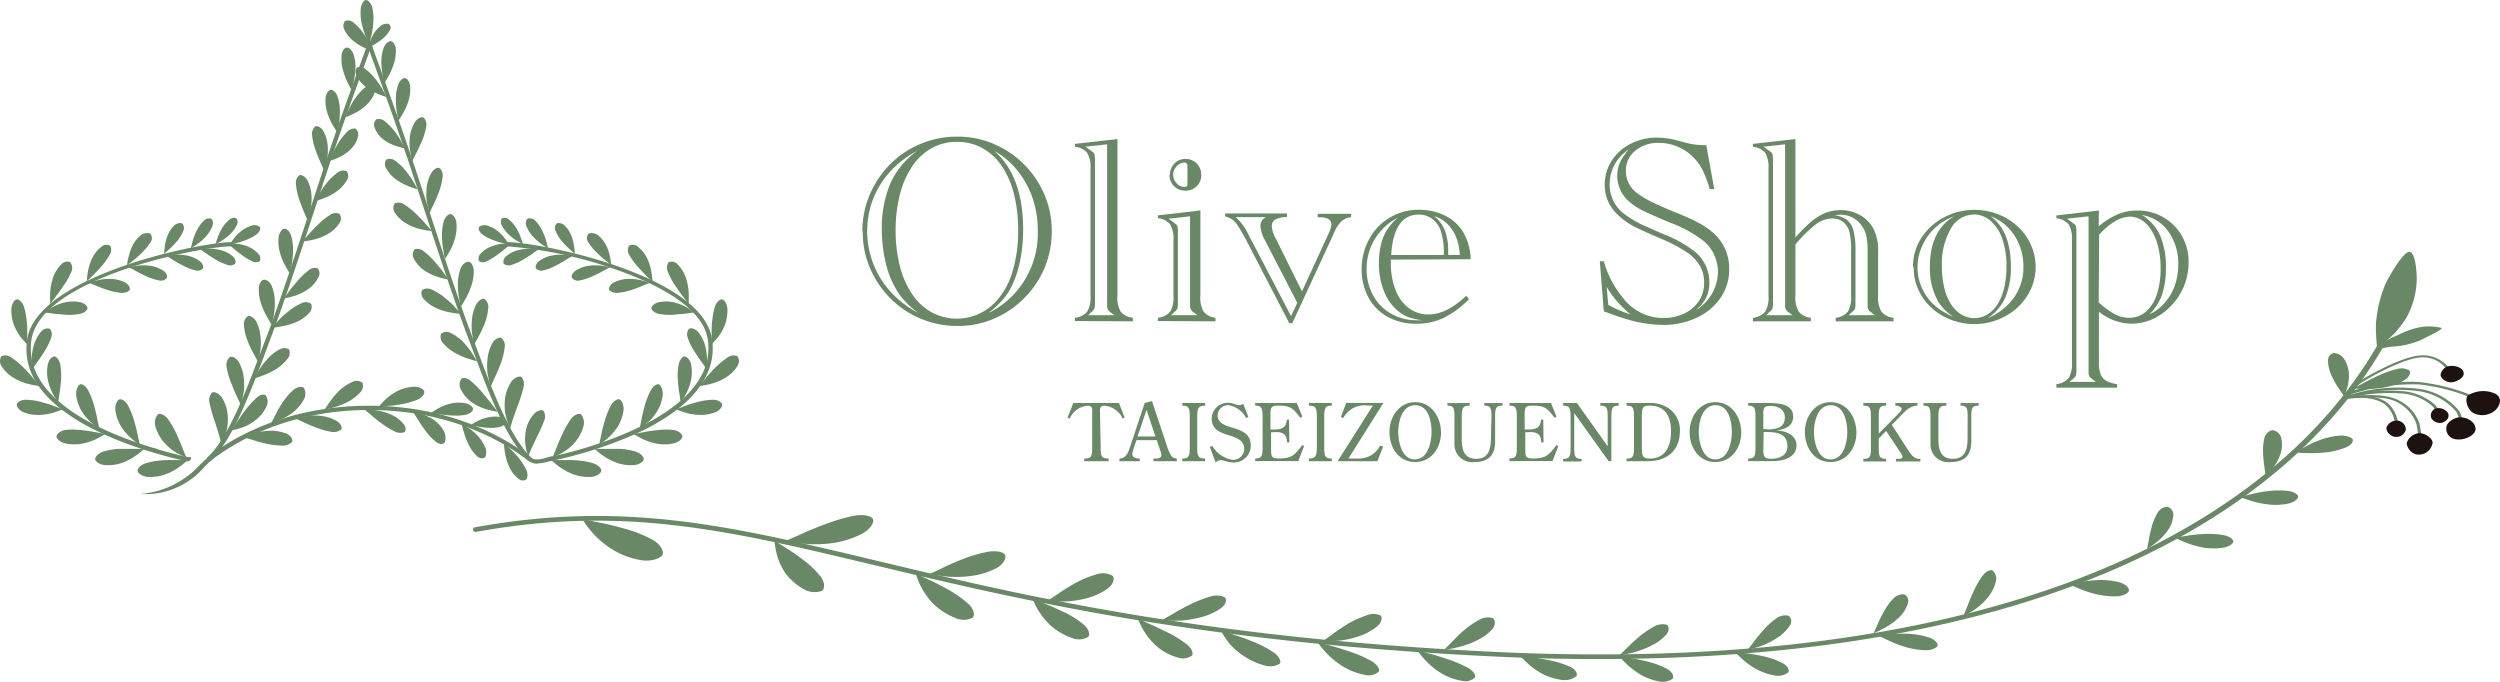 <svg xmlns="http://www.w3.org/2000/svg" viewBox="0 0 314.69 85.81"><defs><style>.a{fill:#698866;}.b{fill:#1e1210;}</style></defs><path class="a" d="M108.55,29.11a11.64,11.64,0,0,1,.93-4.6,12.17,12.17,0,0,1,2.58-3.85,11.88,11.88,0,0,1,8.4-3.46,11.55,11.55,0,0,1,6,1.61,11.86,11.86,0,0,1,4.33,4.34,11.55,11.55,0,0,1,1.6,6,11.76,11.76,0,0,1-3.47,8.38,11.85,11.85,0,0,1-3.8,2.58,11.35,11.35,0,0,1-4.57.92,11.88,11.88,0,0,1-10.35-5.92,11.5,11.5,0,0,1-1.6-6m6.89,10.21A10.16,10.16,0,0,1,113,36.74a11.58,11.58,0,0,1-1.46-3.45A18.07,18.07,0,0,1,111,29a14.61,14.61,0,0,1,1.06-5.88A10.27,10.27,0,0,1,115.44,19a12.15,12.15,0,0,0-3.38,2.59A11.19,11.19,0,0,0,109.92,25a11.38,11.38,0,0,0,2.14,11.68,12.7,12.7,0,0,0,3.38,2.64M112.74,29a18,18,0,0,0,.54,4.53,11.34,11.34,0,0,0,1.57,3.55,7.11,7.11,0,0,0,2.46,2.25,6.68,6.68,0,0,0,8.14-1.48,9.31,9.31,0,0,0,2-3.66,17.55,17.55,0,0,0,.71-5.21,18.17,18.17,0,0,0-.54-4.61,10.92,10.92,0,0,0-1.54-3.5,7.06,7.06,0,0,0-2.43-2.23,6.5,6.5,0,0,0-3.19-.78,6.36,6.36,0,0,0-3.18.79,7.17,7.17,0,0,0-2.44,2.26,11.46,11.46,0,0,0-1.56,3.55,18.06,18.06,0,0,0-.54,4.54m11.82,10.34a11.14,11.14,0,0,0,6.07-10.22A12.63,12.63,0,0,0,130,25a11.3,11.3,0,0,0-1.91-3.5A9.64,9.64,0,0,0,125.16,19q3.63,3.18,3.63,9.93a19.21,19.21,0,0,1-.36,3.77,13.28,13.28,0,0,1-1,3.15,7.94,7.94,0,0,1-1.58,2.28,16.57,16.57,0,0,1-1.31,1.17"/><path class="a" d="M135.31,40.41V40a2.3,2.3,0,0,0,1.54-.77,3.45,3.45,0,0,0,.42-2v-16a3.47,3.47,0,0,0-.43-2,2.19,2.19,0,0,0-1.53-.75v-.37l5.35-.61V37.22a3.54,3.54,0,0,0,.4,2,2.24,2.24,0,0,0,1.54.78v.45Zm1.66-.73h3.32l-.4-.3-.07-.05-.21-.16a.91.91,0,0,1-.25-.64V18.17l-2.72.29.64.47.07.05.22.17a.5.5,0,0,1,.21.34,3.67,3.67,0,0,1,.05.79V38a2.74,2.74,0,0,1-.07.84,1.19,1.19,0,0,1-.39.45s-.05,0-.05.05Z"/><path class="a" d="M145.75,40.41V40a2.35,2.35,0,0,0,1.55-.77,3.54,3.54,0,0,0,.41-2v-7a3.51,3.51,0,0,0-.42-2,2.24,2.24,0,0,0-1.54-.76v-.36l5.35-.62V37.22a3.54,3.54,0,0,0,.4,2A2.26,2.26,0,0,0,153,40v.45Zm1.66-.73h3.32l-.4-.3-.06-.05-.22-.16a1,1,0,0,1-.25-.63V27.23l-2.72.3.65.46.06.05.22.17a.53.53,0,0,1,.21.34,3.67,3.67,0,0,1,.05.79V38a3.37,3.37,0,0,1-.06.84,1.33,1.33,0,0,1-.4.45s-.05,0-.05.05ZM147.26,22a2,2,0,0,1,.57-1.41,1.86,1.86,0,0,1,1.41-.58,1.89,1.89,0,0,1,1.41.58,2,2,0,0,1,.56,1.41,1.93,1.93,0,0,1-2,2,1.95,1.95,0,0,1-2-2m1.89-1.54a1.41,1.41,0,0,0-1,.49,1.52,1.52,0,0,0,0,2.11,1.33,1.33,0,0,0,1,.47.33.33,0,0,0,.37-.38c0-.2,0-.61,0-1.21s0-1,0-1.13-.13-.34-.37-.35"/><path class="a" d="M162.67,40.68h-.38L156.75,30l-.25-.43c-.34-.62-.61-1.06-.79-1.32a2.38,2.38,0,0,0-.58-.6,3.33,3.33,0,0,0-.92-.42v-.36H162v.44a3.35,3.35,0,0,0-1.5.34.93.93,0,0,0-.41.84,3.88,3.88,0,0,0,.52,1.58l3.28,6.61,3.39-7.37a3,3,0,0,0,.31-1.05c0-.57-.44-.87-1.34-.91l-.38,0v-.44h4.2v.44a2,2,0,0,0-1.16.46,4.18,4.18,0,0,0-.92,1.35l-.2.45Zm.63-2.56-4.1-7.93a4.29,4.29,0,0,1-.54-1.72,1.2,1.2,0,0,1,.71-1.14h-3.84a6.43,6.43,0,0,1,1.52,2l.39.78.19.33,4.88,9.35Z"/><path class="a" d="M175.07,32.68V33a9.4,9.4,0,0,0,.58,3.46,5.2,5.2,0,0,0,1.65,2.3,4.05,4.05,0,0,0,2.52.82,4.82,4.82,0,0,0,1.53-.26,6.72,6.72,0,0,0,1.53-.74,12.89,12.89,0,0,0,1.7-1.36l.33.45a12.26,12.26,0,0,1-3.24,2.37,8,8,0,0,1-3.43.71,7.2,7.2,0,0,1-3.55-.86,6.07,6.07,0,0,1-2.43-2.44,7.34,7.34,0,0,1-.86-3.55,7.76,7.76,0,0,1,.95-3.8,7,7,0,0,1,6.31-3.69,7.21,7.21,0,0,1,3.19.71,5.55,5.55,0,0,1,2.27,2,7.08,7.08,0,0,1,1,3.51ZM179,40.3a7.5,7.5,0,0,1-1.89-.45,4.7,4.7,0,0,1-1.39-.93,6.19,6.19,0,0,1-1.58-2.45,9.35,9.35,0,0,1-.57-3.31,10.19,10.19,0,0,1,.24-2.29,6.43,6.43,0,0,1,.75-1.88,7.09,7.09,0,0,1,1.37-1.58,7.43,7.43,0,0,0-2.9,2.73,7.18,7.18,0,0,0-1,3.78,6.62,6.62,0,0,0,.81,3.26,5.88,5.88,0,0,0,2.26,2.3,6.31,6.31,0,0,0,3.22.83H179m-3.88-8.21h6.62a9,9,0,0,0-.44-3.22,3.18,3.18,0,0,0-1.1-1.38,2.74,2.74,0,0,0-1.59-.49q-3.19,0-3.49,5.09m8.63,0a6.5,6.5,0,0,0-.45-2.22,4.68,4.68,0,0,0-1.1-1.68,4.11,4.11,0,0,0-1.67-1A4.49,4.49,0,0,1,181.87,29a7,7,0,0,1,.42,2.62c0,.18,0,.33,0,.46Z"/><path class="a" d="M214.78,18.27l1,5.52h-.57a14.08,14.08,0,0,0-.88-2.35,5.89,5.89,0,0,0-1-1.45,6.06,6.06,0,0,0-4.51-2,4.44,4.44,0,0,0-3,1,3.18,3.18,0,0,0-1.16,2.55,3.41,3.41,0,0,0,1.51,2.84,11.08,11.08,0,0,0,1.66,1c.6.3,1.52.71,2.79,1.24q1.29.51,2.19.93a15.06,15.06,0,0,1,1.44.75,10.35,10.35,0,0,1,1.1.76,5.94,5.94,0,0,1,2.31,4.86,6.14,6.14,0,0,1-1.09,3.57,7.14,7.14,0,0,1-3,2.5,9.68,9.68,0,0,1-4.24.91,16.92,16.92,0,0,1-3.71-.48,30,30,0,0,1-3.28-1.07l-.46-.16-.5-6.3h.5a12.54,12.54,0,0,0,2.36,4.54,6.39,6.39,0,0,0,5.09,2.6,6.11,6.11,0,0,0,2.69-.57,4.55,4.55,0,0,0,1.83-1.57,4.11,4.11,0,0,0,.66-2.31A4.17,4.17,0,0,0,214,33.5a5.4,5.4,0,0,0-1.68-1.75,18.5,18.5,0,0,0-3.18-1.68c-2-.85-3.15-1.4-3.58-1.63a8.88,8.88,0,0,1-2-1.48,5.19,5.19,0,0,1-1.18-1.72,5.11,5.11,0,0,1-.38-2,5.48,5.48,0,0,1,.87-3,6,6,0,0,1,2.39-2.14,7.23,7.23,0,0,1,3.36-.78,10.33,10.33,0,0,1,2.59.38l1,.27a9.05,9.05,0,0,0,2.37.3Zm-12.34,20.1a15.66,15.66,0,0,0,2.79,1.21,20.78,20.78,0,0,1-1.68-1.64,13,13,0,0,1-1.31-1.83Zm11.07.65a5.75,5.75,0,0,0,2.74-4.75,5.29,5.29,0,0,0-.45-2.13,5,5,0,0,0-1.31-1.77A15.88,15.88,0,0,0,210.16,28c-1.71-.73-2.83-1.22-3.34-1.48a7.68,7.68,0,0,1-1.57-1A4.29,4.29,0,0,1,203.72,21a3.85,3.85,0,0,1,.4-.94,9.51,9.51,0,0,1,.88-1.22,5.11,5.11,0,0,0-2.38,4.26A4.57,4.57,0,0,0,204.55,27a12.32,12.32,0,0,0,2.32,1.36l2.56,1.13a15,15,0,0,1,4,2.26,5,5,0,0,1,1.74,3.8,4.33,4.33,0,0,1-.39,1.88A5,5,0,0,1,213.51,39"/><path class="a" d="M226,29.9a17.06,17.06,0,0,1,2-2,6.65,6.65,0,0,1,1.82-1.12,5.4,5.4,0,0,1,1.91-.33,4.81,4.81,0,0,1,2.35.6,4.25,4.25,0,0,1,1.67,1.61,6,6,0,0,1,.66,3.05v5.51a3.53,3.53,0,0,0,.41,2,2.23,2.23,0,0,0,1.53.78v.45h-7.28V40a2.23,2.23,0,0,0,1.53-.78,3.53,3.53,0,0,0,.41-2V31.61a9.27,9.27,0,0,0-.23-2.5,2.38,2.38,0,0,0-.8-1.19,2.1,2.1,0,0,0-1.31-.42,3.5,3.5,0,0,0-2.07.71A16,16,0,0,0,226,30.78v6.44a3.53,3.53,0,0,0,.41,2,2.23,2.23,0,0,0,1.53.78v.45h-7.29V40a2.32,2.32,0,0,0,1.55-.77,3.46,3.46,0,0,0,.41-2v-16a3.57,3.57,0,0,0-.42-2,2.19,2.19,0,0,0-1.54-.75v-.37l5.35-.61Zm-3.69,9.78h3.33l-.4-.3-.07-.05-.22-.16a1,1,0,0,1-.25-.64V18.17l-2.72.29.65.47.07.05.21.17a.55.55,0,0,1,.22.34,4.49,4.49,0,0,1,.05.79V38a2.74,2.74,0,0,1-.07.84,1.24,1.24,0,0,1-.4.45s-.05,0-.05.05Zm10.4,0H236l-.38-.3-.07-.05-.21-.16a.86.86,0,0,1-.25-.64V38.2l0-.16V31.7a10.37,10.37,0,0,0-.16-2,3.51,3.51,0,0,0-.57-1.27,3.19,3.19,0,0,0-2.67-1.4c-.11,0-.37,0-.77.07a3.31,3.31,0,0,1,1.6.6,2.57,2.57,0,0,1,.8,1.37,10.42,10.42,0,0,1,.24,2.53V38a4.22,4.22,0,0,1-.05.84,1.15,1.15,0,0,1-.4.45s0,0,0,0h0Z"/><path class="a" d="M240.8,33.61a6.61,6.61,0,0,1,1-3.58,7.48,7.48,0,0,1,2.8-2.61,8,8,0,0,1,3.88-1,8.15,8.15,0,0,1,3,.54A7.59,7.59,0,0,1,254,28.53a7,7,0,0,1,1.65,2.31,6.75,6.75,0,0,1-.43,6.33,7.26,7.26,0,0,1-2.79,2.62,7.92,7.92,0,0,1-3.84,1,8.16,8.16,0,0,1-3.89-.94,7.33,7.33,0,0,1-2.81-2.6,6.64,6.64,0,0,1-1-3.59m4.92,6.19a9.51,9.51,0,0,1-1.09-.94A5.12,5.12,0,0,1,244,38a8.38,8.38,0,0,1-1.07-4.45c0-3,1-5.13,3.07-6.34a7.16,7.16,0,0,0-2.44,1.49A6.89,6.89,0,0,0,241.94,31a6.23,6.23,0,0,0-.57,2.64,6.3,6.3,0,0,0,.56,2.62,6.43,6.43,0,0,0,1.58,2.17c.36.3.66.52.88.67s.66.38,1.33.73m-1.28-6.29a11,11,0,0,0,.29,2.65,6.5,6.5,0,0,0,.84,2.07,4,4,0,0,0,1.3,1.32,3.16,3.16,0,0,0,3.3,0,4.14,4.14,0,0,0,1.29-1.31,6.78,6.78,0,0,0,.82-2.07,11.15,11.15,0,0,0,.29-2.65,10.61,10.61,0,0,0-.5-3.39,5.26,5.26,0,0,0-1.43-2.29A3.17,3.17,0,0,0,248.5,27a3.36,3.36,0,0,0-2.95,1.8,8.81,8.81,0,0,0-1.11,4.7m5.76,6.55a7.7,7.7,0,0,0,3.34-2.63,6.56,6.56,0,0,0,1.16-3.82,7.12,7.12,0,0,0-1.12-3.94,6.12,6.12,0,0,0-3-2.44q2.53,1.86,2.54,6.33a9.77,9.77,0,0,1-.64,3.76,6.13,6.13,0,0,1-2,2.55Z"/><path class="a" d="M264.18,28.49A9.44,9.44,0,0,1,266.53,27,6.2,6.2,0,0,1,269,26.5a6.55,6.55,0,0,1,2.58.49,6.32,6.32,0,0,1,2.06,1.38A6.43,6.43,0,0,1,275,30.43a6.58,6.58,0,0,1,.49,2.6,7.81,7.81,0,0,1-.56,2.94,7.94,7.94,0,0,1-1.6,2.48,7.59,7.59,0,0,1-2.32,1.7,6.64,6.64,0,0,1-2.76.59,6.56,6.56,0,0,1-4.05-1.51v6.38a4.24,4.24,0,0,0,.21,1.47,1.57,1.57,0,0,0,.7.84,3.81,3.81,0,0,0,1.38.43v.45h-7.64v-.45a2.35,2.35,0,0,0,1.56-.78,3.56,3.56,0,0,0,.4-2V30.25a3.53,3.53,0,0,0-.41-2,2.24,2.24,0,0,0-1.55-.77v-.36l5.35-.62ZM260.5,48.07h3.32l-.4-.3s0,0-.07-.05l-.2-.17a.83.83,0,0,1-.25-.63V27.23l-2.73.3.65.46.07.05.21.17a.58.58,0,0,1,.22.31,4.33,4.33,0,0,1,.05.82V46.42a3.42,3.42,0,0,1-.06.85,1.36,1.36,0,0,1-.39.45l-.07.05Zm3.68-10,.1.09a10.35,10.35,0,0,0,1.94,1.4A3.78,3.78,0,0,0,268,40a3.2,3.2,0,0,0,2.09-.74,4.8,4.8,0,0,0,1.39-2.16,10.22,10.22,0,0,0,.49-3.29,11.17,11.17,0,0,0-.28-2.61,6.94,6.94,0,0,0-.8-2.08,4,4,0,0,0-1.24-1.37,2.77,2.77,0,0,0-1.57-.48,3.87,3.87,0,0,0-1.9.62,8,8,0,0,0-1.95,1.67Zm5.46-11a6,6,0,0,1,2.28,2.61,9.89,9.89,0,0,1,.71,4.06,10.11,10.11,0,0,1-.48,3.35,6.58,6.58,0,0,1-1.59,2.48,5.71,5.71,0,0,0,1.93-1.46,6.67,6.67,0,0,0,1.26-2.16,7.81,7.81,0,0,0,.44-2.66,6.88,6.88,0,0,0-1.25-4.15,5,5,0,0,0-3.3-2.07"/><path class="a" d="M138.55,56.35c0,1.11.12,1.37,1,1.37v.33h-3.07v-.33c.9,0,1-.26,1-1.37V52.17c0-.5.13-1.11-.55-1.11a2.72,2.72,0,0,0-2.28,1.63l-.27-.11.72-1.85h5.76l.7,1.85-.24.11a2.83,2.83,0,0,0-2.31-1.63c-.67,0-.54.61-.54,1.11Z"/><path class="a" d="M145,50.48l1.82,5.44a5.7,5.7,0,0,0,.65,1.51,1,1,0,0,0,.66.29v.33h-2.94v-.33c.34,0,1,.07,1-.45a2.42,2.42,0,0,0-.17-.64l-.41-1.23h-2.55l-.13.38a7,7,0,0,0-.4,1.36c0,.51.53.58.94.58v.33h-2.56v-.33c.86,0,1.13-.84,1.36-1.53l1.82-5.46Zm-.68,1.1-1.13,3.36h2.25Z"/><path class="a" d="M150.7,56.35c0,1.11.14,1.37,1,1.37v.33h-2.88v-.33c.8,0,.94-.26.94-1.37V52.43c0-1.1-.14-1.37-.94-1.37v-.33h2.88v.33c-.81,0-1,.27-1,1.37Z"/><path class="a" d="M157.14,52.48l-.29.14A3,3,0,0,0,154.6,51a1.31,1.31,0,0,0-1.33,1.33c0,.87.92,1.22,1.62,1.43,1.26.39,2.55.73,2.55,2.32a2.12,2.12,0,0,1-2.24,2.13c-.63,0-1.17-.29-1.57-.29a1,1,0,0,0-.61.29l-.73-1.95.3-.14a3.68,3.68,0,0,0,2.55,1.76,1.39,1.39,0,0,0,1.48-1.35c0-2.32-4.09-1.14-4.09-3.82a2,2,0,0,1,2.12-2,2.21,2.21,0,0,1,.8.17,1.36,1.36,0,0,0,.54.12.61.61,0,0,0,.49-.19Z"/><path class="a" d="M162.3,55.69H162c0-1.28-.85-1.34-1.64-1.29H160v2.31c0,.81.11,1,1,1,1.63,0,1.92-.41,2.92-1.67l.24.1-.74,1.9H158v-.33c.79,0,.93-.26.93-1.37V52.43c0-1.1-.14-1.37-.93-1.37v-.33h5.23l.7,1.71-.25.15c-.88-1.17-1.21-1.53-2.68-1.53-1,0-1.08.16-1.08,1.14v1.87h.41c.94,0,1.58-.17,1.65-1.25h.28Z"/><path class="a" d="M166.69,56.35c0,1.11.14,1.37.95,1.37v.33h-2.88v-.33c.8,0,1-.26,1-1.37V52.43c0-1.1-.15-1.37-1-1.37v-.33h2.88v.33c-.81,0-.95.27-.95,1.37Z"/><path class="a" d="M174.1,56.22l-.72,1.83h-5l4.43-7h-.62a3,3,0,0,0-3.1,1.57l-.3-.13.66-1.77h4.69l-4.41,7H171a3,3,0,0,0,2.73-1.63Z"/><path class="a" d="M178.12,58.16c-2.08,0-3.22-1.86-3.22-3.77s1.19-3.77,3.25-3.77,3.24,1.92,3.24,3.83-1.2,3.71-3.27,3.71M176,54.35c0,1.24.44,3.48,2.08,3.48s2.12-2.13,2.12-3.46S179.81,51,178.15,51,176,53.06,176,54.35"/><path class="a" d="M187.74,52.43c0-1.1-.13-1.37-.9-1.37v-.32h2.29v.32c-.8,0-.93.27-.93,1.37v3.09c0,1.77-.81,2.64-2.59,2.64a2.24,2.24,0,0,1-2.53-2.35V52.43c0-1.1-.13-1.37-.88-1.37v-.32H185v.32c-.83,0-1,.27-1,1.37v2.81c0,1.32.26,2.52,1.83,2.51s1.84-1.24,1.84-2.59Z"/><path class="a" d="M194.29,55.69H194c0-1.28-.85-1.34-1.64-1.29H192v2.31c0,.81.11,1,1,1,1.63,0,1.92-.41,2.92-1.67l.24.1-.74,1.9H190v-.33c.79,0,.93-.26.93-1.37V52.43c0-1.1-.14-1.37-.93-1.37v-.33h5.23l.7,1.71-.25.15c-.88-1.17-1.21-1.53-2.68-1.53-1,0-1.08.16-1.08,1.14v1.87h.41c.94,0,1.58-.17,1.65-1.25h.28Z"/><path class="a" d="M202.37,56.18V52.43c0-1.1-.13-1.37-.93-1.37v-.33h2.32v.33c-.79,0-.93.27-.93,1.37v5.62h-.34L198.16,52v4.39c0,1.11.13,1.37.93,1.37v.33h-2.33v-.33c.8,0,.94-.26.94-1.37V52.43c0-1.1-.14-1.37-.94-1.37v-.33h1.74Z"/><path class="a" d="M204.74,58.05v-.33c.8,0,.94-.26.94-1.37V52.43c0-1.1-.14-1.37-.94-1.37v-.33h2.74a4.11,4.11,0,0,1,2.64.72,3.32,3.32,0,0,1,1.34,2.83c0,2.44-1.65,3.77-4,3.77Zm1.93-1.69c0,1.07.15,1.36,1,1.36,2,0,2.67-1.61,2.67-3.4s-.64-3.26-2.67-3.26c-.86,0-1,.22-1,1.27Z"/><path class="a" d="M215.91,58.16c-2.08,0-3.23-1.86-3.23-3.77s1.2-3.77,3.26-3.77,3.24,1.92,3.24,3.83-1.2,3.71-3.27,3.71m-2.08-3.81c0,1.24.44,3.48,2.08,3.48S218,55.7,218,54.37,217.6,51,215.94,51s-2.11,2.11-2.11,3.4"/><path class="a" d="M220.05,58.05v-.33c.79,0,.92-.26.92-1.37V52.43c0-1.1-.13-1.37-.92-1.37v-.33h2.17c1.24,0,3.48-.07,3.5,1.69,0,1.27-1.07,1.62-2.14,1.77v0c1.11,0,2.56.54,2.56,1.85,0,1.55-1.66,2-2.91,2Zm2.49-4c1.09,0,2.13-.21,2.13-1.53,0-1-.9-1.43-1.81-1.43s-.9.34-.9,1V54Zm-.58,2.7c0,.7.17,1,.95,1,1.08,0,2.08-.38,2.08-1.61,0-1.5-1.24-1.76-2.48-1.76H222Z"/><path class="a" d="M230.42,58.16c-2.09,0-3.23-1.86-3.23-3.77s1.2-3.77,3.25-3.77,3.24,1.92,3.24,3.83-1.2,3.71-3.26,3.71m-2.09-3.81c0,1.24.44,3.48,2.09,3.48s2.11-2.13,2.11-3.46S232.1,51,230.44,51s-2.11,2.11-2.11,3.4"/><path class="a" d="M238.79,52.25c.17-.17.58-.54.58-.79s-.5-.4-.79-.4v-.33h2.78v.33c-1,0-1.7.86-2.33,1.51l-.9.91,1.94,3c.4.61.83,1.35,1.66,1.28v.33h-3.08v-.33c.3,0,.83.05.83-.28a1.65,1.65,0,0,0-.34-.64l-1.72-2.6-.93.95v1.2c0,1.11.13,1.37.93,1.37v.33h-2.87v-.33c.82,0,.95-.26.95-1.37V52.43c0-1.1-.13-1.37-.95-1.37v-.33h2.87v.33c-.8,0-.93.27-.93,1.37v2.14Z"/><path class="a" d="M247.68,52.43c0-1.1-.13-1.37-.9-1.37v-.32h2.29v.32c-.8,0-.93.27-.93,1.37v3.09c0,1.77-.81,2.64-2.59,2.64A2.24,2.24,0,0,1,243,55.81V52.43c0-1.1-.13-1.37-.88-1.37v-.32H245v.32c-.83,0-1,.27-1,1.37v2.81c0,1.32.26,2.52,1.83,2.51s1.84-1.24,1.84-2.59Z"/><path class="a" d="M19.51,57h-.08c-6.5-1.92-17.25-6.34-16-14.32s21.71-12.2,25.75-12.2a.27.27,0,1,1,0,.53c-4,0-24,3.95-25.22,11.75-1.13,7.57,9.34,11.85,15.68,13.72a.28.28,0,0,1,.18.34.26.26,0,0,1-.26.19"/><path class="a" d="M23.26,58c-.57-.12-2-.44-3.82-1a.27.27,0,0,1-.19-.33.28.28,0,0,1,.34-.19c1.73.52,3.09.83,3.7,1a.35.35,0,0,1,.12,0c.22.06.54.1.6,0,.11.46-.17.68-.75.55"/><path class="a" d="M23.46,57.59s-.27-.61-.61-1.5c-.17-.44-.51-1.21-.7-1.62a12,12,0,0,0-1.06-1.79c-.39-.49-.95-.7-1.22-.52a1.67,1.67,0,0,0-.28,1.6,5.23,5.23,0,0,0,1.07,1.94A6.29,6.29,0,0,0,22,56.86a9.29,9.29,0,0,0,1.44.73"/><path class="a" d="M29.09,54.18a9.34,9.34,0,0,0,1.76-.5,6.49,6.49,0,0,0,1.56-1,4.19,4.19,0,0,0,1.16-1.6,1.35,1.35,0,0,0-.13-1.32c-.22-.17-.69-.08-1.1.27a12.09,12.09,0,0,0-1.28,1.37c-.26.34-.76,1-1,1.38-.53.79-.94,1.35-.94,1.35"/><path class="a" d="M30.75,55.07s.59.16,1.41.42c.4.13,1.12.31,1.51.39a10,10,0,0,0,1.83.21,1.62,1.62,0,0,0,1.27-.47c.13-.24-.09-.71-.62-1a5.28,5.28,0,0,0-2-.4,7.61,7.61,0,0,0-1.81.23,10.45,10.45,0,0,0-1.62.58"/><path class="a" d="M37.12,52.65s.57.24,1.33.61c.38.18,1.07.46,1.44.6a9.92,9.92,0,0,0,1.76.49,1.61,1.61,0,0,0,1.29-.27c.17-.21,0-.69-.43-1a4.74,4.74,0,0,0-1.83-.69,7.46,7.46,0,0,0-1.84-.06,11.13,11.13,0,0,0-1.72.33"/><path class="a" d="M45.81,51.5s.47.37,1.09.91c.31.27.89.71,1.2.94a12.35,12.35,0,0,0,1.52.93,1.61,1.61,0,0,0,1.27.13c.21-.15.25-.62-.06-1a4.27,4.27,0,0,0-1.46-1.16,7.55,7.55,0,0,0-1.74-.56,10.74,10.74,0,0,0-1.82-.15"/><path class="a" d="M52,51.89s.35.51.82,1.26c.23.37.67,1,.92,1.31A6,6,0,0,0,55,55.7c.42.29.89.22,1-.06a1.82,1.82,0,0,0-.21-1.52,4.44,4.44,0,0,0-1.26-1.32,6.3,6.3,0,0,0-1.28-.62A11,11,0,0,0,52,51.89"/><path class="a" d="M58.08,53.25s.14.61.39,1.44a10.06,10.06,0,0,0,.59,1.42,5,5,0,0,0,1,1.33.82.82,0,0,0,1,.13,1.5,1.5,0,0,0,0-1.29,5.34,5.34,0,0,0-.92-1.42,7.14,7.14,0,0,0-1.06-.92c-.62-.43-1.08-.69-1.08-.69"/><path class="a" d="M63.43,55.72a10.87,10.87,0,0,0,.21,1.67A7.72,7.72,0,0,0,64.21,59a3.9,3.9,0,0,0,1.1,1.29.74.74,0,0,0,1,0A1.53,1.53,0,0,0,66.18,59a8.19,8.19,0,0,0-.9-1.38,12.72,12.72,0,0,0-.93-1l-.92-.88"/><path class="a" d="M17.6,56s-.15-.63-.33-1.52c-.09-.44-.29-1.22-.42-1.63A9.88,9.88,0,0,0,16.09,51c-.3-.52-.8-.83-1.08-.72s-.56.73-.48,1.4a5.26,5.26,0,0,0,.71,2,6.76,6.76,0,0,0,1.11,1.34A9.42,9.42,0,0,0,17.6,56"/><path class="a" d="M13.29,54.63l-1.56-.28a16.65,16.65,0,0,0-1.65-.22,8,8,0,0,0-1.89,0c-.57.1-1,.46-1.07.74s.37.75,1,.92a5.34,5.34,0,0,0,2.07.08,7.5,7.5,0,0,0,1.7-.5,11,11,0,0,0,1.42-.79"/><path class="a" d="M18.18,56.5s-.67,0-1.6,0c-.45,0-1.25,0-1.68,0a9.13,9.13,0,0,0-1.92.35c-.56.19-1,.62-1,.92s.52.7,1.18.77a5.35,5.35,0,0,0,2.11-.25,7.4,7.4,0,0,0,1.6-.78,10.82,10.82,0,0,0,1.27-1"/><path class="a" d="M12.49,53.91s-.14-.61-.31-1.48c-.08-.42-.27-1.17-.39-1.57a9.67,9.67,0,0,0-.72-1.77c-.29-.51-.77-.81-1-.71s-.55.7-.48,1.34a5.08,5.08,0,0,0,.67,2A6.69,6.69,0,0,0,11.28,53a10.17,10.17,0,0,0,1.21.93"/><path class="a" d="M27.88,56a8.93,8.93,0,0,0,.65-1.8,7.06,7.06,0,0,0,.13-2A4.86,4.86,0,0,0,27.9,50c-.39-.55-1-.73-1.22-.58a1.46,1.46,0,0,0-.3,1.31,18.91,18.91,0,0,0,.51,1.89c.14.41.4,1.21.54,1.69A15.12,15.12,0,0,1,27.88,56"/><path class="a" d="M30.29,51a14.65,14.65,0,0,0,.39-1.65,7.35,7.35,0,0,0,0-1.81,5.12,5.12,0,0,0-.61-1.95c-.32-.53-.85-.77-1.11-.66a1.28,1.28,0,0,0-.44,1.21A9,9,0,0,0,29,47.94c.14.4.44,1.14.63,1.56.4.84.67,1.47.67,1.47"/><path class="a" d="M34.15,53.26a14,14,0,0,0,1.43-.56,6.9,6.9,0,0,0,1.4-.88,5.32,5.32,0,0,0,1.27-1.54,1.47,1.47,0,0,0,0-1.45c-.22-.22-.79-.16-1.25.2a8,8,0,0,0-1.29,1.43,13.61,13.61,0,0,0-.87,1.43l-.71,1.37"/><path class="a" d="M40.88,51.57s.62-.14,1.47-.39a10.72,10.72,0,0,0,1.5-.63,6.09,6.09,0,0,0,1.48-1.14,1.18,1.18,0,0,0,.3-1.22,1.17,1.17,0,0,0-1.26-.12,6,6,0,0,0-1.55,1,9,9,0,0,0-1.08,1.21c-.53.72-.86,1.26-.86,1.26"/><path class="a" d="M47.72,51.2s.62-.07,1.5-.14c.43,0,1.18-.16,1.58-.23a9.55,9.55,0,0,0,1.8-.54c.52-.25.87-.7.81-1s-.6-.61-1.24-.61a5.32,5.32,0,0,0-2,.47,6.84,6.84,0,0,0-1.41.92,9.39,9.39,0,0,0-1.06,1.1"/><path class="a" d="M54.26,52s.57.06,1.34.18c.39.06,1.06.12,1.42.13a6.92,6.92,0,0,0,1.63-.11c.48-.11.87-.43.89-.68s-.36-.62-.89-.75a4.45,4.45,0,0,0-1.78,0,6.37,6.37,0,0,0-1.43.49,8.48,8.48,0,0,0-1.18.73"/><path class="a" d="M59.23,53.5l1.14.23a10.32,10.32,0,0,0,1.22.13,5.13,5.13,0,0,0,1.4-.14c.41-.12.72-.42.72-.64s-.34-.51-.78-.6a4.28,4.28,0,0,0-1.47.05,5.83,5.83,0,0,0-1.2.4,8.73,8.73,0,0,0-1,.57"/><path class="a" d="M32.5,45.59A13.05,13.05,0,0,0,32.79,44a8.59,8.59,0,0,0,0-1.68,5.28,5.28,0,0,0-.53-1.84c-.28-.5-.78-.77-1.05-.69a1.22,1.22,0,0,0-.5,1.14,6.59,6.59,0,0,0,.39,1.8,12.59,12.59,0,0,0,.65,1.48l.74,1.34"/><path class="a" d="M34.23,40.88s.14-.61.28-1.47a9.57,9.57,0,0,0,.08-1.59A5.51,5.51,0,0,0,34.21,36c-.22-.51-.67-.83-1-.79s-.6.51-.63,1.07a5.57,5.57,0,0,0,.24,1.81,10.17,10.17,0,0,0,.61,1.47c.42.76.75,1.29.75,1.29"/><path class="a" d="M36.52,34.47s.11-.61.25-1.46a12,12,0,0,0,.12-1.56,6.36,6.36,0,0,0-.24-1.78c-.16-.52-.57-.9-.84-.89s-.64.45-.73,1a5.15,5.15,0,0,0,.12,1.88,7.26,7.26,0,0,0,.56,1.51,14.12,14.12,0,0,0,.76,1.29"/><path class="a" d="M38.7,27.79a12.31,12.31,0,0,0,.41-1.53,6.92,6.92,0,0,0,.1-1.69,4.9,4.9,0,0,0-.51-1.86c-.28-.5-.78-.75-1-.66a1.21,1.21,0,0,0-.45,1.13,7.93,7.93,0,0,0,.35,1.73c.12.38.38,1.08.54,1.48.35.8.58,1.4.59,1.4"/><path class="a" d="M40.8,21.49A10.83,10.83,0,0,0,41.19,20a7.25,7.25,0,0,0,.06-1.67,4.69,4.69,0,0,0-.53-1.81c-.28-.49-.77-.72-1-.62A1.2,1.2,0,0,0,39.28,17a8.38,8.38,0,0,0,.37,1.69c.13.37.39,1.05.56,1.44.35.79.59,1.37.59,1.37"/><path class="a" d="M42.48,16.7s.1-.58.23-1.39a11,11,0,0,0,.07-1.5,5.79,5.79,0,0,0-.3-1.7c-.18-.49-.59-.83-.85-.8s-.59.46-.65,1a5.23,5.23,0,0,0,.18,1.76,8.65,8.65,0,0,0,.58,1.42,13.66,13.66,0,0,0,.74,1.21"/><path class="a" d="M44.25,11.33s.17-.56.34-1.36a9.65,9.65,0,0,0,.15-1.49,4.91,4.91,0,0,0-.26-1.7c-.18-.49-.59-.82-.85-.79S43,6.44,43,7a4.94,4.94,0,0,0,.14,1.71,8.75,8.75,0,0,0,.49,1.41c.35.74.64,1.25.64,1.25"/><path class="a" d="M32,47.65s.59-.18,1.4-.5a10,10,0,0,0,1.42-.73,5.86,5.86,0,0,0,1.35-1.23A1.15,1.15,0,0,0,36.4,44a1.16,1.16,0,0,0-1.24,0,5.59,5.59,0,0,0-1.44,1.12,10.3,10.3,0,0,0-1,1.27c-.45.75-.73,1.3-.73,1.3"/><path class="a" d="M34.29,41.26A14.36,14.36,0,0,0,35.85,41a7.61,7.61,0,0,0,1.57-.52,4.68,4.68,0,0,0,1.48-1.07,1.08,1.08,0,0,0,.27-1.16,1.18,1.18,0,0,0-1.2-.09,7,7,0,0,0-1.52.92,13.93,13.93,0,0,0-1.16,1l-1,1.1"/><path class="a" d="M35.74,37.57a10.19,10.19,0,0,0,1.67-.44,6.4,6.4,0,0,0,1.51-.83,3.8,3.8,0,0,0,1.15-1.39A1,1,0,0,0,40,33.78a1.17,1.17,0,0,0-1.14.24,10.2,10.2,0,0,0-1.28,1.19c-.25.29-.72.86-1,1.19-.49.69-.85,1.17-.84,1.17"/><path class="a" d="M38.08,30.39a9.75,9.75,0,0,0,1.71-.31,6.93,6.93,0,0,0,1.61-.7,4.24,4.24,0,0,0,1.33-1.3,1,1,0,0,0,0-1.16,1.19,1.19,0,0,0-1.18.13,9,9,0,0,0-1.39,1.1c-.29.27-.82.8-1.1,1.12-.57.66-1,1.12-1,1.12"/><path class="a" d="M39.66,25.33a12.68,12.68,0,0,0,1.46-.52A6.65,6.65,0,0,0,42.5,24a4.44,4.44,0,0,0,1.15-1.3,1,1,0,0,0,0-1.14,1.09,1.09,0,0,0-1.14.16,6.6,6.6,0,0,0-1.26,1.16,12.7,12.7,0,0,0-.88,1.22c-.42.71-.71,1.22-.71,1.22"/><path class="a" d="M41.57,20.23a7.81,7.81,0,0,0,1.51-.64,5.25,5.25,0,0,0,1.25-1,3,3,0,0,0,.73-1.41.89.89,0,0,0-.36-1,1.25,1.25,0,0,0-1,.41,8.4,8.4,0,0,0-1,1.23A11.09,11.09,0,0,0,42,19.07c-.29.67-.46,1.16-.46,1.16"/><path class="a" d="M43.45,14.78a13.07,13.07,0,0,0,1.37-.62,6.9,6.9,0,0,0,1.24-.89,4,4,0,0,0,1-1.36,1,1,0,0,0-.12-1.09,1.08,1.08,0,0,0-1.08.26,6.77,6.77,0,0,0-1.1,1.23A11.49,11.49,0,0,0,44,13.55c-.34.71-.56,1.23-.56,1.23"/><path class="a" d="M46.33,6.06s.43-.24,1-.59a8.32,8.32,0,0,0,1-.73,3.78,3.78,0,0,0,.77-1A.54.54,0,0,0,48.9,3a1.3,1.3,0,0,0-1,.26,3.91,3.91,0,0,0-.87,1,5.27,5.27,0,0,0-.44.93c-.17.53-.25.91-.25.91"/><path class="a" d="M7.33,50.66s.08-.62.21-1.47c.07-.42.13-1.16.16-1.54a8.83,8.83,0,0,0-.12-1.78c-.11-.54-.46-1-.73-1s-.69.38-.83,1a5.07,5.07,0,0,0,0,1.94,7,7,0,0,0,.54,1.58,10.54,10.54,0,0,0,.78,1.29"/><path class="a" d="M7.94,51.53,6.5,51c-.41-.15-1.13-.35-1.51-.45a8.1,8.1,0,0,0-1.77-.23c-.53,0-1,.27-1.09.53s.21.74.74,1a4.88,4.88,0,0,0,1.9.38,7,7,0,0,0,1.69-.21,11.18,11.18,0,0,0,1.48-.52"/><path class="a" d="M4.07,46.46s.34-.51.83-1.17c.24-.34.63-.94.82-1.26a7.8,7.8,0,0,0,.72-1.52,1.15,1.15,0,0,0-.15-1.12,1,1,0,0,0-1.08.32,4.45,4.45,0,0,0-.89,1.56A6.46,6.46,0,0,0,4,44.89a9.7,9.7,0,0,0,.05,1.57"/><path class="a" d="M3.43,43.36s0-.62,0-1.48c0-.42,0-1.16-.08-1.55A8.32,8.32,0,0,0,3,38.56c-.19-.52-.6-.9-.87-.88s-.64.51-.69,1.12a4.91,4.91,0,0,0,.28,2,6.83,6.83,0,0,0,.76,1.47,12.08,12.08,0,0,0,1,1.14"/><path class="a" d="M5,48.59s-.43-.5-1-1.2c-.29-.34-.84-.92-1.13-1.21A10.27,10.27,0,0,0,1.43,45a1.28,1.28,0,0,0-1.24-.17,1.1,1.1,0,0,0,0,1.24,4.39,4.39,0,0,0,1.36,1.39,7.09,7.09,0,0,0,1.69.78,11.07,11.07,0,0,0,1.8.36"/><path class="a" d="M5.63,39.34s.58.06,1.37.18c.39,0,1.08.1,1.45.11a7.15,7.15,0,0,0,1.66-.13c.49-.11.89-.45.9-.7s-.37-.64-.91-.76a4.64,4.64,0,0,0-1.82,0,6.07,6.07,0,0,0-1.46.52,8.21,8.21,0,0,0-1.19.75"/><path class="a" d="M6.34,38.24s.38-.52.91-1.21c.27-.34.69-1,.9-1.29A8.22,8.22,0,0,0,9,34.18,1.18,1.18,0,0,0,8.83,33a1,1,0,0,0-1.13.29,4.45,4.45,0,0,0-1,1.6,7,7,0,0,0-.37,1.68,15.08,15.08,0,0,0,0,1.67"/><path class="a" d="M11.21,35.61s.53.2,1.25.5c.36.15,1,.37,1.32.47a7.56,7.56,0,0,0,1.55.29c.47,0,.91-.18,1-.41s-.14-.66-.6-.91a4.39,4.39,0,0,0-1.65-.44,6.48,6.48,0,0,0-1.51.11,8.64,8.64,0,0,0-1.35.39"/><path class="a" d="M10.89,35.47s.4-.42,1-1c.28-.28.75-.8,1-1.08a9,9,0,0,0,.93-1.35,1.11,1.11,0,0,0,.05-1.1.93.93,0,0,0-1.08.1,4,4,0,0,0-1.11,1.31,6,6,0,0,0-.55,1.53,9.19,9.19,0,0,0-.2,1.57"/><path class="a" d="M16.23,33.65s.49.24,1.14.61c.32.17.89.45,1.19.58a6.77,6.77,0,0,0,1.43.45A1,1,0,0,0,21,35c.1-.2,0-.63-.44-.92a4,4,0,0,0-1.5-.6,6.3,6.3,0,0,0-1.45-.07,8.46,8.46,0,0,0-1.35.22"/><path class="a" d="M16,33.4l1-.8c.29-.23.78-.68,1-.93a6.24,6.24,0,0,0,1-1.27.84.84,0,0,0-.1-1,1.3,1.3,0,0,0-1.22.25,4,4,0,0,0-1,1.27,6.06,6.06,0,0,0-.45,1.28C16,32.88,16,33.4,16,33.4"/><path class="a" d="M20.93,32.2s.47.27,1.09.66c.3.19.86.49,1.15.64a7.13,7.13,0,0,0,1.37.52,1,1,0,0,0,1-.21c.11-.19,0-.62-.37-.92a3.91,3.91,0,0,0-1.44-.68,6,6,0,0,0-1.42-.15,9.68,9.68,0,0,0-1.36.14"/><path class="a" d="M24,31.28s.42-.26,1-.67a7.57,7.57,0,0,0,.93-.85,4.77,4.77,0,0,0,.78-1.22c.16-.41.09-.85-.1-1a.91.91,0,0,0-.95.24A4.43,4.43,0,0,0,24.78,29a6.58,6.58,0,0,0-.48,1.16c-.19.67-.3,1.15-.3,1.15"/><path class="a" d="M20.6,32l.88-.79a9.28,9.28,0,0,0,.86-.92,4.85,4.85,0,0,0,.74-1.24.82.82,0,0,0-.18-.95,1.09,1.09,0,0,0-1,.32,3.63,3.63,0,0,0-.8,1.23,5.81,5.81,0,0,0-.33,1.19c-.1.67-.13,1.16-.13,1.16"/><path class="a" d="M25.19,31.37l1,.7c.29.2.82.52,1.1.69a7.35,7.35,0,0,0,1.32.58,1,1,0,0,0,1-.15.86.86,0,0,0-.31-.93,3.8,3.8,0,0,0-1.36-.73,6.3,6.3,0,0,0-1.4-.23,12,12,0,0,0-1.35.07"/><path class="a" d="M27.11,30.77s.4-.21.94-.56a6.71,6.71,0,0,0,.92-.73,4.21,4.21,0,0,0,.8-1.08.86.86,0,0,0,0-.92.87.87,0,0,0-.9.17,4.28,4.28,0,0,0-.88,1,7.45,7.45,0,0,0-.52,1.06c-.22.6-.34,1-.34,1"/><path class="a" d="M28.62,30.64s.4.32.93.77c.26.22.74.58,1,.77a7.72,7.72,0,0,0,1.2.71,1,1,0,0,0,.94,0,.8.8,0,0,0-.15-.92,3.54,3.54,0,0,0-1.21-.88A5.49,5.49,0,0,0,30,30.71a10.12,10.12,0,0,0-1.36-.07"/><path class="a" d="M29,30.8,30,30.53a9.53,9.53,0,0,0,1.14-.39,5.46,5.46,0,0,0,1.22-.69c.32-.27.47-.67.37-.85a1,1,0,0,0-1-.21,4,4,0,0,0-1.3.64,5.88,5.88,0,0,0-.88.85,10.77,10.77,0,0,0-.64.92"/><path class="a" d="M23.56,57.91s-.67,0-1.6,0c-.47,0-1.28,0-1.7.05a8.62,8.62,0,0,0-1.94.36c-.58.19-1,.62-1,.92s.53.71,1.19.78a5.5,5.5,0,0,0,2.14-.25,7.36,7.36,0,0,0,1.62-.79,9.35,9.35,0,0,0,1.27-1"/><path class="a" d="M69.43,58a.27.27,0,0,1-.05-.53c.22,0,21.29-4.25,19.71-14.75-.61-4.08-6.51-7-11.35-8.71a53.37,53.37,0,0,0-13.87-3,.27.27,0,1,1,0-.53c4.05,0,24.54,4.09,25.76,12.2.68,4.58-2.6,8.69-9.51,11.89A52.87,52.87,0,0,1,69.49,58h-.06"/><path class="a" d="M69.55,57.59s.27-.61.61-1.5c.17-.44.51-1.21.7-1.62a12,12,0,0,1,1.06-1.79c.39-.49,1-.7,1.22-.52a1.67,1.67,0,0,1,.27,1.6,5.07,5.07,0,0,1-1.06,1.94A6.29,6.29,0,0,1,71,56.86a9.29,9.29,0,0,1-1.44.73"/><path class="a" d="M75.41,56s.15-.63.32-1.52c.1-.44.3-1.22.43-1.63A10.58,10.58,0,0,1,76.91,51c.31-.52.81-.83,1.09-.72s.56.73.48,1.4a5.26,5.26,0,0,1-.71,2,6.76,6.76,0,0,1-1.11,1.34,10.26,10.26,0,0,1-1.25.95"/><path class="a" d="M79.72,54.63l1.56-.28a16.46,16.46,0,0,1,1.64-.22,8.06,8.06,0,0,1,1.9,0c.57.1,1,.46,1.07.74s-.37.75-1,.92a5.34,5.34,0,0,1-2.07.08,7.36,7.36,0,0,1-1.7-.5,10.15,10.15,0,0,1-1.42-.79"/><path class="a" d="M74.83,56.5s.67,0,1.59,0c.46,0,1.26,0,1.69,0a9.24,9.24,0,0,1,1.92.35c.56.19,1,.62,1,.92s-.52.7-1.18.77a5.35,5.35,0,0,1-2.11-.25,7.71,7.71,0,0,1-1.61-.78,10.13,10.13,0,0,1-1.26-1"/><path class="a" d="M80.52,53.91s.14-.61.3-1.48c.09-.42.28-1.17.4-1.57a9.67,9.67,0,0,1,.72-1.77c.29-.51.77-.81,1-.71s.55.7.48,1.34a5.08,5.08,0,0,1-.67,2A6.69,6.69,0,0,1,81.73,53a10.17,10.17,0,0,1-1.21.93"/><path class="a" d="M85.68,50.66s-.08-.62-.22-1.47c-.06-.42-.13-1.16-.15-1.54a7.59,7.59,0,0,1,.12-1.78c.11-.54.46-1,.73-1s.69.38.83,1a5.07,5.07,0,0,1,0,1.94,7,7,0,0,1-.54,1.58,10.54,10.54,0,0,1-.78,1.29"/><path class="a" d="M85.07,51.53,86.5,51c.41-.15,1.14-.35,1.52-.45a8.09,8.09,0,0,1,1.76-.23c.54,0,1,.27,1.1.53s-.21.74-.74,1a5,5,0,0,1-1.9.38,7,7,0,0,1-1.69-.21,11.18,11.18,0,0,1-1.48-.52"/><path class="a" d="M88.94,46.46s-.34-.51-.83-1.17c-.24-.34-.63-.94-.83-1.26a8.37,8.37,0,0,1-.71-1.52,1.13,1.13,0,0,1,.15-1.12c.2-.15.71-.06,1.08.32a4.45,4.45,0,0,1,.89,1.56,7.5,7.5,0,0,1,.3,1.62,11.34,11.34,0,0,1,0,1.57"/><path class="a" d="M89.58,43.36s0-.62,0-1.48c0-.42,0-1.16.08-1.55A8.32,8.32,0,0,1,90,38.56c.19-.52.6-.9.87-.88s.63.51.69,1.12a5.3,5.3,0,0,1-.28,2,6.45,6.45,0,0,1-.77,1.47,13.12,13.12,0,0,1-1,1.14"/><path class="a" d="M88,48.59s.44-.5,1-1.2c.29-.34.83-.92,1.13-1.21A10.27,10.27,0,0,1,91.58,45a1.28,1.28,0,0,1,1.24-.17,1.1,1.1,0,0,1,0,1.24,4.32,4.32,0,0,1-1.37,1.39,6.84,6.84,0,0,1-1.68.78,10.86,10.86,0,0,1-1.81.36"/><path class="a" d="M87.38,39.34s-.58.06-1.37.18c-.39,0-1.08.1-1.45.11a7.15,7.15,0,0,1-1.66-.13c-.49-.11-.89-.45-.9-.7s.36-.64.91-.76a4.64,4.64,0,0,1,1.82,0,6.22,6.22,0,0,1,1.46.52,9,9,0,0,1,1.19.75"/><path class="a" d="M86.66,38.24s-.37-.52-.91-1.21c-.26-.34-.68-1-.9-1.29a8.79,8.79,0,0,1-.79-1.56A1.18,1.18,0,0,1,84.18,33a1,1,0,0,1,1.13.29,4.59,4.59,0,0,1,1,1.6,7,7,0,0,1,.36,1.68,10.78,10.78,0,0,1,0,1.67"/><path class="a" d="M81.8,35.61s-.54.2-1.25.5c-.36.15-1,.37-1.32.47a7.56,7.56,0,0,1-1.55.29c-.47,0-.91-.18-1-.41s.14-.66.59-.91a4.49,4.49,0,0,1,1.66-.44,6.48,6.48,0,0,1,1.51.11,8.64,8.64,0,0,1,1.35.39"/><path class="a" d="M82.12,35.47l-1-1c-.28-.28-.75-.8-1-1.08a9.11,9.11,0,0,1-.94-1.35,1.13,1.13,0,0,1,0-1.1.94.94,0,0,1,1.08.1,4,4,0,0,1,1.12,1.31,6.91,6.91,0,0,1,.55,1.53,10.63,10.63,0,0,1,.2,1.57"/><path class="a" d="M76.78,33.65s-.49.24-1.14.61c-.32.17-.89.45-1.2.58a6.69,6.69,0,0,1-1.42.45A1,1,0,0,1,72,35c-.11-.2,0-.63.44-.92a4,4,0,0,1,1.5-.6,6.3,6.3,0,0,1,1.45-.07,8.75,8.75,0,0,1,1.35.22"/><path class="a" d="M77,33.4l-1-.8c-.29-.23-.78-.68-1-.93a5.9,5.9,0,0,1-1-1.27.86.86,0,0,1,.09-1,1.31,1.31,0,0,1,1.23.25,4,4,0,0,1,1,1.27,6,6,0,0,1,.44,1.28c.15.72.2,1.24.2,1.24"/><path class="a" d="M72.07,32.2s-.46.27-1.08.66c-.31.19-.86.49-1.15.64a7,7,0,0,1-1.38.52,1,1,0,0,1-1-.21c-.11-.19,0-.62.37-.92a3.94,3.94,0,0,1,1.43-.68,6.09,6.09,0,0,1,1.43-.15,9.4,9.4,0,0,1,1.35.14"/><path class="a" d="M69,31.28s-.41-.26-1-.67a6.91,6.91,0,0,1-.93-.85,4.52,4.52,0,0,1-.78-1.22.91.91,0,0,1,.09-1,.91.91,0,0,1,1,.24A4.47,4.47,0,0,1,68.23,29a7.44,7.44,0,0,1,.48,1.16c.19.67.29,1.15.29,1.15"/><path class="a" d="M72.41,32s-.37-.32-.88-.79a9.28,9.28,0,0,1-.86-.92,4.58,4.58,0,0,1-.74-1.24.82.82,0,0,1,.18-.95,1.09,1.09,0,0,1,1,.32,3.78,3.78,0,0,1,.8,1.23,6.52,6.52,0,0,1,.33,1.19c.1.67.12,1.16.12,1.16"/><path class="a" d="M67.82,31.37l-1,.7c-.29.2-.82.52-1.1.69a7.35,7.35,0,0,1-1.32.58,1,1,0,0,1-1-.15.86.86,0,0,1,.31-.93,3.72,3.72,0,0,1,1.36-.73,6.3,6.3,0,0,1,1.4-.23,12,12,0,0,1,1.35.07"/><path class="a" d="M65.9,30.77s-.4-.21-1-.56a6.61,6.61,0,0,1-.91-.73,4.25,4.25,0,0,1-.81-1.08.87.87,0,0,1,0-.92.88.88,0,0,1,.9.17,4.28,4.28,0,0,1,.88,1,7.45,7.45,0,0,1,.52,1.06c.22.6.34,1,.34,1"/><path class="a" d="M64.38,30.64l-.92.77c-.26.22-.74.58-1,.77a8.21,8.21,0,0,1-1.2.71.94.94,0,0,1-.94,0,.8.8,0,0,1,.15-.92,3.54,3.54,0,0,1,1.21-.88A5.49,5.49,0,0,1,63,30.71a10,10,0,0,1,1.35-.07"/><path class="a" d="M64.05,30.8,63,30.53a10,10,0,0,1-1.13-.39,5.25,5.25,0,0,1-1.22-.69c-.33-.27-.47-.67-.37-.85a1,1,0,0,1,1-.21,4,4,0,0,1,1.3.64,5.38,5.38,0,0,1,.87.85,9.81,9.81,0,0,1,.65.92"/><path class="a" d="M69.44,57.91s.68,0,1.61,0c.46,0,1.27,0,1.7.05a8.62,8.62,0,0,1,1.94.36c.57.19,1,.62,1,.92s-.53.71-1.19.78a5.5,5.5,0,0,1-2.14-.25,7.15,7.15,0,0,1-1.62-.79,9.93,9.93,0,0,1-1.28-1"/><path class="a" d="M17.78,62.17a11.36,11.36,0,0,0,7.31-3.58,11.69,11.69,0,0,1,1.09-1,.27.27,0,0,1,.38,0,.28.28,0,0,1,0,.38,10.46,10.46,0,0,0-1,1,9.84,9.84,0,0,1-6.71,3.22c-.41,0-1,0-1,0"/><path class="a" d="M67.71,58.37A2,2,0,0,1,66.49,58c-2.43-1.92-9.24-6.39-20-6.39S29,56.07,26.52,58a.27.27,0,0,1-.38-.05.26.26,0,0,1,0-.38c2.48-2,9.41-6.5,20.32-6.5s17.85,4.55,20.33,6.5c.57.46,1.46.22,2.11,0l.45-.1a.26.26,0,0,1,.31.21.27.27,0,0,1-.22.32l-.4.1a5.6,5.6,0,0,1-1.37.23"/><path class="a" d="M26.35,58a.27.27,0,0,1-.19-.46c2.62-2.49,4.86-8.45,6.5-12.8.25-.65.48-1.27.7-1.83,1.77-4.57,4.46-12.81,6.24-18.27l1.17-3.57c1.83-5.49,3.62-10.38,4.69-13.3l.87-2.4a.27.27,0,1,1,.51.17c-.17.51-.48,1.33-.87,2.41-1.07,2.92-2.86,7.8-4.68,13.29-.3.88-.7,2.11-1.17,3.57-1.79,5.46-4.48,13.72-6.26,18.3L33.17,45c-1.66,4.39-3.93,10.42-6.63,13a.28.28,0,0,1-.19.07"/><path class="a" d="M62.67,51.83a9.75,9.75,0,0,1-1.78-.42,6.09,6.09,0,0,1-1.62-.86A4.36,4.36,0,0,1,58,49a1.34,1.34,0,0,1,.07-1.32c.2-.18.68-.12,1.11.21a12.58,12.58,0,0,1,1.35,1.3c.28.33.81,1,1.1,1.33.58.76,1,1.3,1,1.3"/><path class="a" d="M64.21,54a9.34,9.34,0,0,1-.58-1.82,6.75,6.75,0,0,1-.06-2A5,5,0,0,1,64.4,48c.41-.54,1-.7,1.25-.53a1.43,1.43,0,0,1,.24,1.31,16.05,16.05,0,0,1-.57,1.87c-.16.41-.44,1.2-.6,1.67A13,13,0,0,0,64.21,54"/><path class="a" d="M66.47,57.43a7.84,7.84,0,0,1-.36-1.69,6.25,6.25,0,0,1,.14-1.84,4.35,4.35,0,0,1,1-1.82c.42-.45,1-.54,1.16-.37a1.31,1.31,0,0,1,.1,1.21,17.32,17.32,0,0,1-.69,1.61c-.18.35-.51,1-.69,1.44a11.31,11.31,0,0,0-.61,1.46"/><path class="a" d="M61.76,48.64A15.39,15.39,0,0,1,61.37,47a7.43,7.43,0,0,1,0-1.82,5.23,5.23,0,0,1,.61-2c.31-.52.85-.76,1.11-.65a1.25,1.25,0,0,1,.44,1.2,9,9,0,0,1-.43,1.84c-.14.39-.44,1.13-.63,1.55-.4.85-.66,1.48-.67,1.48"/><path class="a" d="M59.69,43.39a15.24,15.24,0,0,1-.28-1.56,7.89,7.89,0,0,1,0-1.68,5.29,5.29,0,0,1,.54-1.84c.28-.5.78-.77,1-.69a1.21,1.21,0,0,1,.51,1.15,6.91,6.91,0,0,1-.39,1.79c-.14.38-.45,1.09-.65,1.48l-.75,1.35"/><path class="a" d="M58,38.58s-.15-.6-.28-1.46a9.57,9.57,0,0,1-.08-1.59A5.77,5.77,0,0,1,58,33.74c.22-.51.68-.83,1-.79s.59.51.63,1.07a5.48,5.48,0,0,1-.25,1.8,8.74,8.74,0,0,1-.6,1.47c-.42.77-.75,1.29-.75,1.29"/><path class="a" d="M56,32.64s-.11-.61-.25-1.46a12.1,12.1,0,0,1-.12-1.56,6.69,6.69,0,0,1,.23-1.78c.17-.52.57-.91.85-.89s.64.44.73,1a5.18,5.18,0,0,1-.12,1.88,7.87,7.87,0,0,1-.56,1.51c-.41.78-.77,1.28-.76,1.29"/><path class="a" d="M54.07,26.83a10.62,10.62,0,0,1-.36-1.54,7.45,7.45,0,0,1,0-1.7,4.75,4.75,0,0,1,.59-1.83c.3-.5.81-.72,1-.62a1.2,1.2,0,0,1,.41,1.14A7.88,7.88,0,0,1,55.31,24c-.13.37-.42,1.06-.6,1.46-.39.78-.64,1.37-.64,1.37"/><path class="a" d="M51.9,20.33a11.4,11.4,0,0,1-.3-1.53,7.15,7.15,0,0,1,0-1.67,4.86,4.86,0,0,1,.63-1.77c.32-.48.82-.68,1.06-.57a1.18,1.18,0,0,1,.36,1.13,8.32,8.32,0,0,1-.47,1.67c-.15.36-.45,1-.64,1.41-.4.76-.67,1.33-.67,1.33"/><path class="a" d="M50.14,15.22s-.11-.58-.23-1.39a11,11,0,0,1-.08-1.5,5.84,5.84,0,0,1,.3-1.7c.18-.49.59-.83.85-.8s.6.46.65,1a5.23,5.23,0,0,1-.18,1.76A7.8,7.8,0,0,1,50.88,14c-.41.73-.74,1.21-.74,1.21"/><path class="a" d="M48.39,10.5s-.14-.57-.28-1.38A9.56,9.56,0,0,1,48,7.62a5.39,5.39,0,0,1,.33-1.68c.21-.48.63-.8.89-.75s.57.47.61,1a5.22,5.22,0,0,1-.22,1.71,8.91,8.91,0,0,1-.55,1.39c-.39.72-.7,1.22-.7,1.22"/><path class="a" d="M60.07,45.48s-.6-.15-1.43-.43a10,10,0,0,1-1.44-.67,5.68,5.68,0,0,1-1.41-1.16A1.15,1.15,0,0,1,55.53,42a1.13,1.13,0,0,1,1.24-.07A6,6,0,0,1,58.26,43a10.29,10.29,0,0,1,1,1.22c.48.72.79,1.26.79,1.26"/><path class="a" d="M58,39.51a14.7,14.7,0,0,1-1.57-.23,7.72,7.72,0,0,1-1.56-.52,4.84,4.84,0,0,1-1.49-1.07,1.09,1.09,0,0,1-.26-1.16,1.18,1.18,0,0,1,1.2-.09,7,7,0,0,1,1.52.92,12.41,12.41,0,0,1,1.15,1l1,1.1"/><path class="a" d="M56.42,35.18a9.46,9.46,0,0,1-1.67-.45,6.46,6.46,0,0,1-1.52-.82,4.08,4.08,0,0,1-1.15-1.39,1,1,0,0,1,.12-1.14,1.19,1.19,0,0,1,1.13.24,9,9,0,0,1,1.28,1.19c.26.29.72.86,1,1.2l.84,1.17"/><path class="a" d="M54.34,29.08a11.48,11.48,0,0,1-1.71-.31,7.09,7.09,0,0,1-1.6-.7,4.24,4.24,0,0,1-1.33-1.3,1,1,0,0,1,0-1.17,1.22,1.22,0,0,1,1.18.14,9.59,9.59,0,0,1,1.4,1.09c.29.28.81.81,1.1,1.13.56.66,1,1.12,1,1.12"/><path class="a" d="M52.62,23.85a12.68,12.68,0,0,1-1.46-.52,6.65,6.65,0,0,1-1.38-.8,4.44,4.44,0,0,1-1.15-1.3,1,1,0,0,1,0-1.14,1.09,1.09,0,0,1,1.14.16A6.6,6.6,0,0,1,51,21.41a12.7,12.7,0,0,1,.88,1.22c.42.71.71,1.22.71,1.22"/><path class="a" d="M50.93,18.67a10,10,0,0,1-1.58-.48A5.15,5.15,0,0,1,48,17.34,3.17,3.17,0,0,1,47.14,16a.87.87,0,0,1,.27-1,1.23,1.23,0,0,1,1.07.3,8.39,8.39,0,0,1,1.11,1.12,10.86,10.86,0,0,1,.76,1.11c.35.64.58,1.1.58,1.11"/><path class="a" d="M66.66,58a.28.28,0,0,1-.19-.07c-2.71-2.57-5-8.6-6.63-13l-.69-1.83c-1.78-4.58-4.47-12.84-6.26-18.3-.47-1.46-.88-2.69-1.17-3.57-1.84-5.52-3.43-9.91-4.39-12.53-.35-1-.61-1.68-.79-2.18s-.28-.81-.41-1.21A.26.26,0,0,1,46.29,5a.27.27,0,0,1,.35.16c.14.41.28.81.41,1.21s.44,1.23.79,2.18c.95,2.62,2.55,7,4.39,12.54.3.88.7,2.11,1.18,3.57,1.78,5.46,4.47,13.7,6.24,18.27.22.56.45,1.18.69,1.83,1.64,4.35,3.89,10.31,6.5,12.8a.26.26,0,0,1-.18.46"/><path class="a" d="M46.48,5.61s-.26-.55-.57-1.34a12,12,0,0,1-.42-1.5A6.33,6.33,0,0,1,45.42,1c.08-.54.4-1,.64-1s.63.35.78.87A6,6,0,0,1,47,2.66a10.44,10.44,0,0,1-.19,1.54c-.19.83-.36,1.41-.36,1.41"/><path class="a" d="M48.69,12.23a12.77,12.77,0,0,1-1.4-.53,6.49,6.49,0,0,1-1.3-.81,4.21,4.21,0,0,1-1.07-1.28,1,1,0,0,1,0-1.1,1.07,1.07,0,0,1,1.09.19,7.07,7.07,0,0,1,1.17,1.15A11.3,11.3,0,0,1,48,11c.39.69.65,1.19.65,1.19"/><path class="a" d="M47,6.48s-.6-.2-1.38-.58a6.86,6.86,0,0,1-1.27-.85,4.15,4.15,0,0,1-1-1.32,1,1,0,0,1,.08-1.09,1.07,1.07,0,0,1,1.09.22,6.72,6.72,0,0,1,1.13,1.19,10.55,10.55,0,0,1,.77,1.22c.36.7.6,1.21.6,1.21"/><path class="a" d="M98.79,68.13s1.06-.44,2.52-1.11c.73-.32,2-.85,2.78-1.11a22.28,22.28,0,0,1,3.46-1c1.1-.18,2.14,0,2.33.44s-.33,1.27-1.35,1.83a11.87,11.87,0,0,1-3.66,1.17,15.76,15.76,0,0,1-3.22.13,21.82,21.82,0,0,1-2.86-.39"/><path class="a" d="M115.2,72.15s.93.47,2.25,1.07c.64.31,1.72.88,2.27,1.21A13.27,13.27,0,0,1,122,76.11c.58.59.74,1.34.44,1.64a2.54,2.54,0,0,1-2.27,0,8.39,8.39,0,0,1-2.64-1.7,9,9,0,0,1-1.49-2,10.38,10.38,0,0,1-.82-2"/><path class="a" d="M97.42,68s.82.55,2,1.28c.57.37,1.52,1.06,2,1.44a11.49,11.49,0,0,1,1.94,1.94c.47.66.48,1.43.12,1.7a2.69,2.69,0,0,1-2.33-.21,7.48,7.48,0,0,1-2.29-2,7.65,7.65,0,0,1-1-2.1,11,11,0,0,1-.38-2"/><path class="a" d="M116.91,72.3s.89-.39,2.12-1c.61-.29,1.74-.76,2.35-1a18.38,18.38,0,0,1,3-.85c1-.16,1.91,0,2.12.39s-.16,1.14-1,1.64a9.57,9.57,0,0,1-3.12,1,14.33,14.33,0,0,1-2.86.12,21.62,21.62,0,0,1-2.58-.36"/><path class="a" d="M131.84,75.64s.76-.49,1.78-1.19c.5-.34,1.42-.89,1.93-1.16a13.84,13.84,0,0,1,2.49-1,2.52,2.52,0,0,1,2,.18c.29.29.14,1-.51,1.54a8,8,0,0,1-2.6,1.26,12.94,12.94,0,0,1-2.61.43,24.42,24.42,0,0,1-2.48,0"/><path class="a" d="M129.92,75.28s.91.42,2.18.94c.62.26,1.66.76,2.19,1a12.4,12.4,0,0,1,2.2,1.47c.56.51.75,1.18.5,1.48a2.33,2.33,0,0,1-2.07.13,8,8,0,0,1-2.54-1.45,9.18,9.18,0,0,1-1.53-1.77,10.42,10.42,0,0,1-.93-1.83"/><path class="a" d="M146.11,78.15s.79-.44,1.83-1.06c.52-.31,1.47-.81,2-1.06a15.25,15.25,0,0,1,2.41-.94,2.39,2.39,0,0,1,1.83.11c.26.23.17.84-.41,1.3a7.79,7.79,0,0,1-2.46,1.16,14.51,14.51,0,0,1-2.6.45,23.26,23.26,0,0,1-2.57,0"/><path class="a" d="M153.68,79.35s.89.31,2.14.71c.61.2,1.66.6,2.2.83a13.59,13.59,0,0,1,2.35,1.27c.64.46.94,1.09.73,1.37a2.35,2.35,0,0,1-2,.21,8.75,8.75,0,0,1-2.65-1.24A9.42,9.42,0,0,1,154.74,81a14.51,14.51,0,0,1-1.06-1.61"/><path class="a" d="M143.26,77.9s.85.38,2,.89c.58.27,1.57.76,2.09,1a14.93,14.93,0,0,1,2.12,1.39c.56.47.77,1.06.57,1.34a2,2,0,0,1-1.82.24,7,7,0,0,1-2.43-1.25,8.6,8.6,0,0,1-1.57-1.72,11.41,11.41,0,0,1-1-1.93"/><path class="a" d="M166.47,80.74s.68-.47,1.57-1.14c.45-.32,1.27-.86,1.72-1.13a13.72,13.72,0,0,1,2.22-1,2.25,2.25,0,0,1,1.8,0c.26.23.14.88-.44,1.38A7.6,7.6,0,0,1,171,80.11a11.78,11.78,0,0,1-2.33.52,20.36,20.36,0,0,1-2.22.11"/><path class="a" d="M165.81,80.78s.93.29,2.23.65c.64.18,1.73.54,2.29.74a15,15,0,0,1,2.39,1.09c.65.4,1,1,.85,1.27a1.9,1.9,0,0,1-1.76.42,8.3,8.3,0,0,1-2.67-1,10.4,10.4,0,0,1-1.91-1.48,12.33,12.33,0,0,1-1.42-1.69"/><path class="a" d="M181.76,81.81s.55-.53,1.26-1.28c.36-.37,1-1,1.39-1.3A10.74,10.74,0,0,1,186.24,78a2.14,2.14,0,0,1,1.68-.19c.29.18.35.78,0,1.31A6.17,6.17,0,0,1,186,80.56a11,11,0,0,1-2.11.82,18.12,18.12,0,0,1-2.13.43"/><path class="a" d="M178.4,81.85s.86.25,2.06.57c.59.17,1.61.5,2.14.68a15.81,15.81,0,0,1,2.24,1c.62.36.94.89.83,1.17a1.72,1.72,0,0,1-1.6.43,7.24,7.24,0,0,1-2.49-.86,9.59,9.59,0,0,1-1.82-1.38,12.16,12.16,0,0,1-1.36-1.61"/><path class="a" d="M191.32,82.55l2,.26c.58.08,1.59.27,2.12.39a11.74,11.74,0,0,1,2.3.78c.62.33.89.87.68,1.15a2.43,2.43,0,0,1-1.87.45,7.73,7.73,0,0,1-2.38-.75,9.89,9.89,0,0,1-1.61-1.09c-.76-.68-1.22-1.2-1.22-1.19"/><path class="a" d="M220,81.77s.44-.54,1-1.3c.29-.37.82-1,1.11-1.32a10.12,10.12,0,0,1,1.51-1.33,1.92,1.92,0,0,1,1.51-.32.86.86,0,0,1,.19,1.18,5,5,0,0,1-1.48,1.52,9.83,9.83,0,0,1-1.86,1,16.26,16.26,0,0,1-2,.61"/><path class="a" d="M285.18,59.94s-.06-.64-.2-1.51c-.05-.44-.11-1.19-.12-1.58a6.47,6.47,0,0,1,.19-1.76,1.3,1.3,0,0,1,1-.94,1.25,1.25,0,0,1,1.07.89,3.61,3.61,0,0,1,0,1.9,6.31,6.31,0,0,1-.75,1.61,11.12,11.12,0,0,1-1.13,1.39"/><path class="a" d="M296.23,48.89s.71-.36,1.64-.86c.46-.25,1.29-.66,1.74-.85a12.52,12.52,0,0,1,2.11-.73,2,2,0,0,1,1.56.18c.2.22.06.75-.48,1.13a6.81,6.81,0,0,1-2.18.91,12.13,12.13,0,0,1-2.23.29,20.74,20.74,0,0,1-2.16-.07"/><path class="a" d="M299.12,44.12a3.38,3.38,0,0,1,1.27-1.25c.45-.27,1.32-.63,1.75-.84a10.1,10.1,0,0,1,2.47-.84,6.72,6.72,0,0,1,2.71.08c.22.21-1.61,1-2.21,1.35a10.1,10.1,0,0,1-3.78,1,6.54,6.54,0,0,0-2.21.5"/><path class="a" d="M236.41,80s.82-.11,2-.2a15,15,0,0,1,2.12,0,9.59,9.59,0,0,1,2.36.47c.67.25,1.08.73,1,1s-.7.57-1.44.58a10.15,10.15,0,0,1-2.4-.35,15.91,15.91,0,0,1-1.93-.69c-1-.46-1.68-.82-1.68-.82"/><path class="a" d="M288.88,57s.64-.4,1.57-.91a14.84,14.84,0,0,1,1.84-.8,9.62,9.62,0,0,1,2.34-.47c.74,0,1.41.23,1.52.5s-.24.76-.87,1a9.6,9.6,0,0,1-2.3.6,17.89,17.89,0,0,1-2.11.12c-1.16,0-2-.09-2-.09"/><path class="a" d="M218.41,82.06l1.92.24c.56.08,1.53.27,2,.4a9.57,9.57,0,0,1,2.15.82c.57.34.8.87.61,1.13a2.16,2.16,0,0,1-1.73.37,7.65,7.65,0,0,1-2.22-.76,10.29,10.29,0,0,1-1.55-1.05c-.74-.65-1.21-1.15-1.22-1.15"/><path class="a" d="M203.8,82.52s.55-.51,1.26-1.22c.35-.35,1-.93,1.36-1.23a12.32,12.32,0,0,1,1.78-1.2,2.19,2.19,0,0,1,1.6-.23c.28.15.36.68,0,1.17A5.93,5.93,0,0,1,208,81.2a10.77,10.77,0,0,1-2.07.83c-1.22.35-2.14.48-2.14.49"/><path class="a" d="M203.87,82.64l1.94.3a18.4,18.4,0,0,1,2,.45,9.15,9.15,0,0,1,2.15.88c.58.36.79.9.58,1.17a2.22,2.22,0,0,1-1.76.33,7.69,7.69,0,0,1-2.23-.83,11,11,0,0,1-1.53-1.1c-.73-.68-1.19-1.2-1.19-1.2"/><path class="a" d="M235.84,79.7s.29-.59.63-1.41c.18-.4.54-1.09.74-1.44a7.28,7.28,0,0,1,1.11-1.5,1.72,1.72,0,0,1,1.35-.54.92.92,0,0,1,.5,1.11,4.1,4.1,0,0,1-1,1.68,8.42,8.42,0,0,1-1.54,1.21,17.83,17.83,0,0,1-1.77.89"/><path class="a" d="M270.26,69.15s.13-.62.27-1.47c.08-.43.26-1.15.36-1.53a7.71,7.71,0,0,1,.72-1.64,1.53,1.53,0,0,1,1.2-.72,1,1,0,0,1,.76,1,3.67,3.67,0,0,1-.58,1.8A7.46,7.46,0,0,1,271.77,68a15.3,15.3,0,0,1-1.51,1.13"/><path class="a" d="M260.53,73.53s.79-.18,1.91-.36a16.62,16.62,0,0,1,2.09-.16,9.33,9.33,0,0,1,2.36.32c.68.21,1.13.68,1.09,1s-.64.65-1.37.72a9.6,9.6,0,0,1-2.39-.18,14.48,14.48,0,0,1-2-.57c-1-.41-1.73-.74-1.73-.74"/><path class="a" d="M247.15,77.51s.3-.69.67-1.65c.18-.48.55-1.29.74-1.71a11,11,0,0,1,1.06-1.76c.37-.47.91-.7,1.19-.58a1.36,1.36,0,0,1,.42,1.38,5,5,0,0,1-1,2,7.58,7.58,0,0,1-1.44,1.38,11.13,11.13,0,0,1-1.68,1"/><path class="a" d="M273.8,67.67l1.8-.28c.52-.08,1.45-.16,2-.18a11.22,11.22,0,0,1,2.31.15c.69.13,1.21.52,1.21.79s-.55.68-1.28.79a8,8,0,0,1-2.4,0,12.33,12.33,0,0,1-1.94-.51,17.81,17.81,0,0,1-1.66-.72"/><path class="a" d="M295.08,49.9l-.85-1.24a14.91,14.91,0,0,1-.76-1.4,5.29,5.29,0,0,1-.43-1.74,1,1,0,0,1,.67-1.08,1.65,1.65,0,0,1,1.36.74,4.1,4.1,0,0,1,.6,1.78,5.38,5.38,0,0,1-.13,1.54,9.33,9.33,0,0,1-.46,1.4"/><path class="a" d="M299.25,44a26.6,26.6,0,0,1-.19-3,16.26,16.26,0,0,1,1.1-5c.18-.52,2.21-4.25,3.11-4.3.66,0,.9,1.88.94,3.19a10.38,10.38,0,0,1-1.31,5.12A15.08,15.08,0,0,1,301.38,42L299.25,44"/><path class="a" d="M282,62.54l1.74-.42c.5-.12,1.42-.27,1.92-.33a11.87,11.87,0,0,1,2.31,0c.71.08,1.28.42,1.31.7s-.46.71-1.16.88a7.94,7.94,0,0,1-2.38.15,12.33,12.33,0,0,1-2-.36c-1.05-.31-1.74-.59-1.74-.59"/><path class="a" d="M73.24,65.3s1.19.28,2.85.61c.82.17,2.22.54,3,.77A16.34,16.34,0,0,1,82.24,68c.89.54,1.37,1.38,1.15,1.83s-1.35.86-2.56.7a10,10,0,0,1-3.59-1.27,11.82,11.82,0,0,1-2.37-1.88,14.88,14.88,0,0,1-1.63-2.11"/><path class="a" d="M194.94,82.89c-2.3-.06-4.64-.15-7-.26-37.17-1.78-59.72-7.16-77.83-11.48C91.75,66.76,78.48,63.59,60,66.94a.41.41,0,0,1-.47-.22c0-.16.07-.31.28-.35,18.71-3.39,32.06-.2,50.54,4.21C128.41,74.9,150.9,80.27,188,82.05c29.08,1.39,53.76-1.67,73.35-9.1,17.49-6.64,30.6-16.84,37.91-29.5a.45.45,0,0,1,.51-.15c.2.07.29.25.2.4-7.39,12.78-20.62,23.08-38.27,29.77-18.12,6.88-40.54,10-66.74,9.42"/><path class="a" d="M296.45,48.81l-.33-.15c.48-.62,5.88-3.72,8.45-3.91a4.14,4.14,0,0,1,4,2l-.36.1A3.69,3.69,0,0,0,304.62,45c-2.41.18-7.71,3.19-8.17,3.77"/><path class="a" d="M312.58,50.75a24.38,24.38,0,0,0-8.1-2.36,24.81,24.81,0,0,0-8.57,1.25l-.28-.21c.66-.52,6-1.59,8.89-1.34a24.91,24.91,0,0,1,8.3,2.43Z"/><path class="a" d="M309.93,53.85l-.38,0a3.28,3.28,0,0,0-.34-2,7.64,7.64,0,0,0-4.93-2.63,20.24,20.24,0,0,0-8.8.9l-.22-.24a20.74,20.74,0,0,1,9.09-.95,8,8,0,0,1,5.2,2.79,3.4,3.4,0,0,1,.38,2.21"/><path class="a" d="M306.89,52.3a3.33,3.33,0,0,0-.72-1.19,6.53,6.53,0,0,0-4-1.59,21.08,21.08,0,0,0-6.72.63l-.27-.21a20.27,20.27,0,0,1,7-.72,7.05,7.05,0,0,1,4.3,1.71,3.81,3.81,0,0,1,.79,1.3Z"/><path class="a" d="M304.72,55.78l-.38,0a7.31,7.31,0,0,0-.17-2.41,4.75,4.75,0,0,0-1.63-2.24c-1.07-.81-2.35-1.44-7.23-.91l-.06-.29c4.57-.5,6.24,0,7.56,1a4.94,4.94,0,0,1,1.73,2.37,7.16,7.16,0,0,1,.18,2.51"/><path class="a" d="M301.48,53.79A3.7,3.7,0,0,0,300.33,51c-1-.82-2.73-1.11-5-.83l-.06-.29c3.06-.37,4.6.3,5.37.93a4.05,4.05,0,0,1,1.24,3Z"/><path class="b" d="M310.07,46.75c.21.55-.24,1-1.08,1.3a1.49,1.49,0,0,1-1.74-.66c-.17-.49.41-1.18.91-1.29.73-.15,1.7.1,1.91.65"/><path class="b" d="M308.15,52c.18.47,0,.91-.71,1.2a1.28,1.28,0,0,1-1.39-.55.93.93,0,0,1,.56-1.23,1.43,1.43,0,0,1,1.54.58"/><path class="b" d="M302.84,54.07a1.22,1.22,0,0,1-1.31.92c-.53,0-1.26-.65-1.11-1.22a1.33,1.33,0,0,1,1.2-.82,1.14,1.14,0,0,1,1.22,1.12"/><path class="b" d="M314.11,49.56c.89.51.64,1.43,0,2.07a2.48,2.48,0,0,1-2.79.35c-.72-.42-1.13-1.73-.66-2.2a3.6,3.6,0,0,1,3.43-.22"/><path class="b" d="M306.2,55.77a1.76,1.76,0,0,1-2.14,1.41,1.72,1.72,0,0,1-1.12-1.38,1.79,1.79,0,0,1,1.69-1.28c.82.07,1.66.8,1.57,1.25"/><path class="b" d="M311.63,53.92c0,1-1.69,1.61-2.68,1.34a1.33,1.33,0,0,1-1-1.54c.1-.67,1.15-1.21,1.72-1.19,1.07,0,1.93.71,1.93,1.39"/></svg>